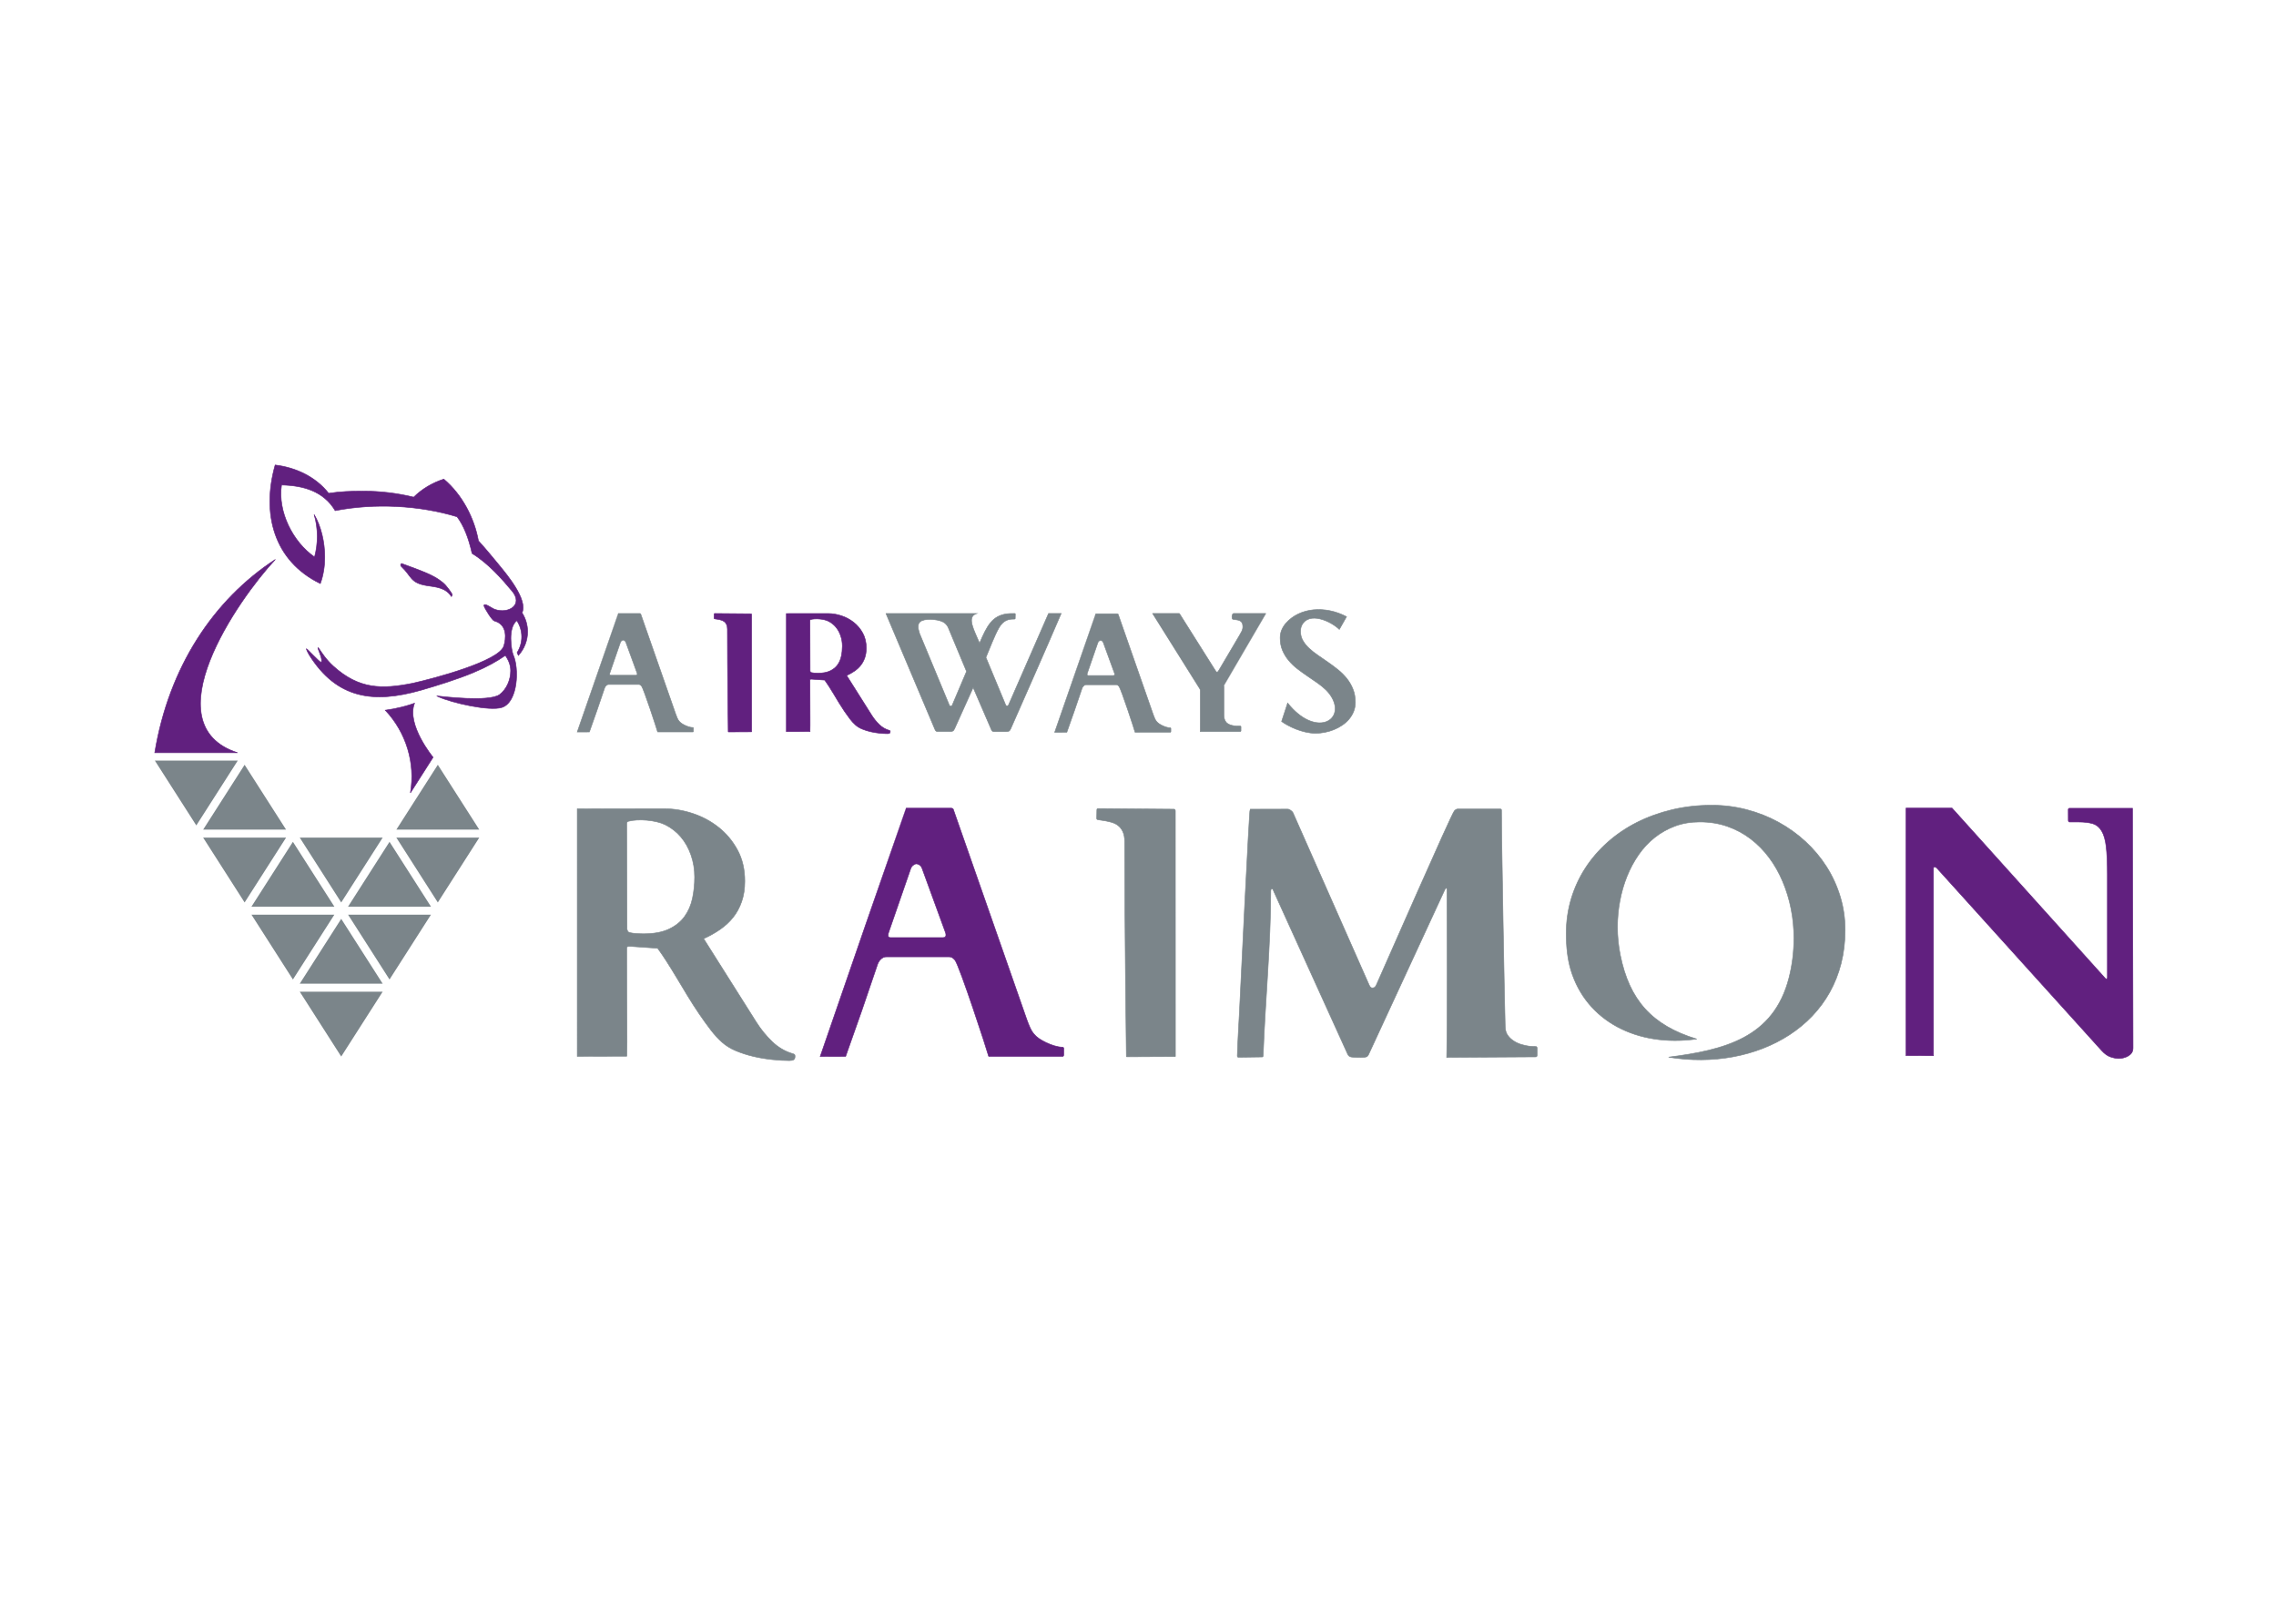 <?xml version="1.0" encoding="UTF-8"?>
<!DOCTYPE svg PUBLIC "-//W3C//DTD SVG 1.1//EN" "http://www.w3.org/Graphics/SVG/1.1/DTD/svg11.dtd">
<!-- Creator: CorelDRAW -->
<svg xmlns="http://www.w3.org/2000/svg" xml:space="preserve" width="296.686mm" height="211.667mm" version="1.1" style="shape-rendering:geometricPrecision; text-rendering:geometricPrecision; image-rendering:optimizeQuality; fill-rule:evenodd; clip-rule:evenodd"
viewBox="0 0 29668.6 21166.66"
 xmlns:xlink="http://www.w3.org/1999/xlink"
 xmlns:xodm="http://www.corel.com/coreldraw/odm/2003">
 <defs>
  <style type="text/css">
   <![CDATA[
    .str0 {stroke:#61207F;stroke-width:7.62;stroke-miterlimit:2.613}
    .str1 {stroke:#7B858A;stroke-width:7.62;stroke-miterlimit:2.613}
    .str2 {stroke:#7B858A;stroke-width:7.62;stroke-miterlimit:10}
    .fil1 {fill:#61207F}
    .fil2 {fill:#7B858A}
    .fil0 {fill:#7B858A;fill-rule:nonzero}
   ]]>
  </style>
 </defs>
 <g id="Layer_x0020_1">
  <polygon class="fil0" points="3907.35,12928.33 4988.41,12928.33 4447.88,13773.66 "/>
  <polygon class="fil0" points="5618.06,11924.07 4537.01,11924.07 5077.53,12769.41 "/>
  <polygon class="fil0" points="3907.35,12823.88 4988.41,12823.88 4447.88,11978.53 "/>
  <polygon class="fil0" points="3277.75,11924.07 4358.78,11924.07 3818.26,12769.41 "/>
  <polygon class="fil0" points="6247.66,10919.86 5166.62,10919.86 5707.14,11765.17 "/>
  <polygon class="fil0" points="5618.06,11819.58 4537.01,11819.58 5077.53,10974.27 "/>
  <polygon class="fil0" points="3907.35,10919.86 4988.41,10919.86 4447.88,11765.17 "/>
  <polygon class="fil0" points="3277.75,11819.58 4358.78,11819.58 3818.26,10974.27 "/>
  <polygon class="fil0" points="3729.17,10919.86 2648.14,10919.86 3188.63,11765.17 "/>
  <polygon class="fil0" points="6247.66,10815.35 5166.62,10815.35 5707.14,9970.07 "/>
  <polygon class="fil0" points="3099.55,9915.6 2018.49,9915.6 2559.02,10760.91 "/>
  <polygon class="fil0" points="3729.17,10815.35 2648.14,10815.35 3188.63,9970.07 "/>
  <path class="fil1 str0" d="M4100.24 7261.55c23.33,-86.61 35.31,-177.58 35.31,-269.21 0,-98.7 -13.89,-196.64 -40.98,-285.13 90.83,151.4 138.79,361.42 138.79,555.96 0,116.32 -17.84,234.38 -57.71,344.74 -610.37,-296.97 -767.66,-914.8 -588.8,-1545.91 267.02,32.21 526.87,152.27 697.2,368.89 146.88,-23.07 297.47,-28.61 446.17,-28.61 223.35,0 445.92,26.38 662.45,78.9 107.79,-106.23 242.65,-186.98 392.4,-235.04 242.72,205.06 398.26,511.32 451.22,803.9 101.16,111.65 215.38,250.21 279.38,328.8 92.63,113.73 366.99,439.92 289.34,609.85 47.4,74.45 72.37,159.79 72.37,246.8 0,113.72 -42.58,223.58 -119.8,309.12 -5.43,-12.31 -11.15,-24.45 -17.14,-36.49 39.27,-62.03 60.02,-133.35 60.02,-206.06 0,-75.01 -22.07,-148.46 -63.61,-211.75 -121.19,95.54 -70.47,383.71 -49.24,442.07 82.75,177.07 65.37,621.12 -144.61,689.97 -161.7,52.97 -657.71,-60.5 -827.63,-139.04 -8.22,-3.8 -15.89,-7.14 -22.82,-10.53 81.26,7.57 672.09,81.22 817.52,-16.04 93.76,-69.1 146.35,-194.64 146.35,-311.31 0,-70.64 -23,-134.32 -69.27,-200.74 -112.77,76.95 -225.49,143.35 -423.11,226.06 -197.67,82.68 -480.14,171.12 -677.98,227.51 -612.87,174.64 -1095.99,115.65 -1457.05,-462.99 -37.88,-67.11 -35.74,-78.17 -35.32,-79.59 0.32,-8.09 178.17,184.04 190.09,177.3 30.21,-17.05 -25.78,-140.5 -35.14,-168.45 -8.86,-26.5 -8.48,-34.6 17.11,2.43 25.58,37.07 82.53,129.87 180.38,218.16 333.19,300.76 628.73,302.95 1034.59,221.91 278.43,-62.3 1124,-286.22 1186.35,-485.27 27.7,-88.48 53.3,-279.58 -122.89,-326.7 -29.2,-7.54 -118.64,-148.84 -136.66,-198.84 3.76,-45.67 100.56,33.33 143.25,48.2 177.97,62.06 373.27,-59.06 225.04,-237.54 -135.16,-162.77 -317.51,-367.92 -522.19,-491.73 -47.62,-209.9 -109.79,-363.71 -195.38,-478.44 -498.57,-151.32 -1076.51,-178.46 -1589.29,-79.85 -152.46,-256.21 -420.29,-328.11 -699.41,-334.45 -51.84,346.81 146.96,742.51 430.7,939.14z"/>
  <path class="fil1 str0" d="M3096.16 9813.14c-1124.13,-367.16 -0.28,-1990.37 493.48,-2520.07 -803.96,523.38 -1389.5,1403.85 -1572.41,2520.07l1078.93 0z"/>
  <path class="fil1 str0" d="M5895.08 7751.62c-1.84,-5.49 -4.44,-12.17 -17.74,-31.74 -13.37,-19.54 -41.49,-59.75 -67.65,-88.78 -26.1,-29.09 -51.35,-49.17 -86.61,-73.1 -35.27,-23.97 -80.57,-51.72 -163.78,-87.64 -83.22,-35.93 -204.35,-80.01 -325.36,-124.41 -13.25,9.33 -14.95,25.17 -4.32,37.12 137.17,127.5 115.24,216.57 333.61,251.29 115.99,18.45 246.04,24.06 321.37,142.89 4.83,-7.7 8.93,-15.49 10.48,-25.63z"/>
  <path class="fil1 str0" d="M5022.57 9259c272.89,289.44 394.33,691.41 327.06,1077.91 99.12,-156.63 197.5,-310.47 295.81,-464.28 0,0 -351.83,-425.8 -241.99,-704.77 -97.67,34.83 -235.44,71.48 -380.88,91.14z"/>
  <path class="fil2 str1" d="M16157.09 13183.9c9.85,-209.61 127.18,-2634.89 138.61,-2634.89l489.67 -0.3c17.29,0 30.18,8.54 40.99,16.99 10.78,8.47 22.87,17.84 29.35,32.48l991.44 2242.52c11.07,25.04 23.95,38.64 40.95,38.64 16.25,0 28.24,-4.27 35.55,-11.61 7.37,-7.32 13.07,-17.34 18.55,-29.33 106.69,-235.92 975.8,-2225.15 1016.43,-2267.84 15.43,-16.21 30.12,-23.95 45.55,-23.95l549.67 -0.02c9.31,0 14.58,1.64 16.27,5.39 1.39,3.14 2.3,6.24 2.3,8.52 -1.33,326.03 40.76,2613.62 48.3,2827.22 1.53,44.03 12.9,81.38 34.78,111.28 22.19,30.34 48.88,54.59 80.39,74.19 31.86,19.83 65.61,35.13 101.23,44.81 70.75,19.23 108.85,25.24 181.61,25.23 6.96,0 12.22,2.46 14.68,7 2.14,3.89 3.09,7.75 3.09,10.78l0 98.14c0,3.02 -0.77,6.96 -3.08,11.61 -2.31,4.61 -7.8,6.91 -14.69,6.95l-1160.41 7.26c0,0 11.47,-423.33 3.44,-2183.9 -0.06,-15.5 -5.44,-23.18 -11.61,-23.18 -5.39,0 -10.76,8.11 -17.78,23.18l-992.13 2145.32c-7.84,16.93 -17.71,27.17 -30.16,31.69 -13.06,4.77 -35.51,6.95 -67.19,6.95 -54.12,0 -94.34,-1.51 -121.33,-4.64 -26.29,-3.02 -43.65,-14.83 -53.32,-36.3l-964.55 -2124.35c-4.89,-10.7 -7.75,-19.34 -10.09,-24.73 -2.29,-5.38 -6.95,-7.72 -12.33,-7.72 -10.84,0 -16.27,9.29 -16.27,27.81 0.06,692.52 -73.48,1442.83 -99.24,2145.02 -0.44,12.09 -4.24,18.44 -13.13,18.56l-305.89 4.54c-11.99,0.18 -18.08,-6.29 -17.78,-18.56 5.45,-205.08 18.25,-370.61 28.13,-580.76zm5958.83 361.4c-773.02,109.35 -1437.88,-232.71 -1638.98,-897.95 -42.74,-141.39 -60.33,-301.39 -60.33,-478.36 0,-156.88 21.4,-307.64 64.15,-450.54 43.01,-143.76 104.81,-277.6 184.64,-401.08 80.14,-123.8 177.18,-236.29 291.32,-337.71 113.81,-101.05 240.39,-187.05 381,-258.11 140.65,-71.12 292.88,-126.03 457.48,-165.45 164.58,-39.42 336.93,-58.74 518.53,-58.74 156.89,0 308.38,19.19 455.94,57.94 146.84,38.52 284.42,92.71 412.69,163.04 128.27,70.28 245.95,154.34 352.4,252.67 106.07,97.94 197.94,207.07 275.15,328.45 76.58,120.47 136.03,250.37 178.53,390.2 42.51,139.87 63.38,285.16 63.38,435.86 0.07,1240.12 -1165.08,1846.26 -2300.63,1656.19 725.72,-93 1367.72,-249.88 1568.82,-1033.29 42.81,-166.8 64.15,-340.01 64.14,-518.53 -0.04,-129.85 -12.44,-257.33 -37.12,-381.73 -24.8,-125.18 -61.43,-243.29 -108.97,-356.26 -47.48,-112.67 -105.89,-216.39 -176.24,-310.66 -70.32,-94.29 -150.7,-176.23 -241.89,-245.73 -91.2,-69.54 -192.38,-123.77 -302.93,-162.25 -111.21,-38.77 -231.08,-57.98 -360.92,-57.94 -115.93,0 -223.28,17.9 -320.7,54.07 -98.1,36.46 -186.69,86.24 -265.86,149.19 -79.22,63.02 -149.26,137.46 -209.36,224.09 -60.43,87.24 -110.63,180.81 -151.45,282.1 -41.07,101.96 -71.79,208.65 -92.76,321.49 -20.74,112.06 -31.63,225.64 -31.63,338.48 0,122.89 12.28,244.99 37.08,367.82 117.98,583.96 412.44,915.75 994.52,1092.74z"/>
  <path class="fil1 str0" d="M12888.11 13772.09c-25.71,-96.4 -377.62,-1170.57 -438.82,-1254.22 -7.86,-10.7 -18.87,-21.16 -31.69,-30.11 -12.66,-8.83 -27.88,-13.91 -46.38,-13.91l-816.86 0.01c-20.03,0 -36.22,4.77 -50.19,13.92 -13.06,8.58 -24.98,18.36 -34,29.38 -8.76,10.63 -15.9,21.03 -20.85,31.68 -5.09,10.96 -8.53,17 -8.53,18.56 -135.24,403.52 -274.02,804.22 -417.83,1204.77 -92.91,0.06 -190.32,0.83 -330.99,1.03 99.79,-289.88 1116.39,-3237.49 1118.87,-3237.49l589.65 -0.05c3.19,0 7.85,1.88 13.17,3.13 4.73,1.04 10.05,4.29 12.35,10.78l957.58 2738.71c14.94,42.66 29.87,78.68 43.34,108.98 26.97,60.72 62.97,105.18 117.75,142.67 49,33.56 125.32,71.55 198.26,93.39 37.3,11.17 73.72,18.18 105.15,18.18 6.95,0 12.53,2.24 14.7,6.17 2.49,4.53 3.03,9.31 3.03,13.12l0 82.69c0,3.07 -0.72,6.95 -3.02,11.59 -2.36,4.66 -7.8,6.96 -14.7,6.96l-959.99 0.06zm-1302.06 -1623.54c-2.66,7.8 -5.32,15.44 -6.95,23.16 -1.45,6.97 -2.31,14.69 -2.31,22.44 0,9.25 2.31,16.2 6.95,21.61 4.61,5.42 13.14,7.72 27.04,7.72l679.28 -0.04c16.2,0 27.57,-3.23 32.47,-10.04 5.14,-7.1 8.47,-14.66 8.47,-23.97 0,-7.72 -0.85,-14.64 -2.3,-20.07 -1.63,-6.12 -4.11,-13.06 -6.95,-20.87l-301.42 -826.11c-7.56,-20.67 -18.69,-36.15 -34.04,-46.37 -14.76,-9.86 -28.56,-14.65 -40.16,-14.65 -12.36,0 -25.95,5.82 -40.96,16.99 -15.12,11.25 -26.96,26.03 -33.98,46.39l-285.14 823.81zm13260.32 1612.53l357.23 1.35c-0.61,-806.46 -0.25,-1630.27 -0.3,-2439.19 0,-14.65 3.08,-22.39 9.29,-22.39 7.7,0 13.69,2 17.78,3.87 4.43,2 13.32,7.57 23.18,18.52l2140.74 2370.84c39.61,43.84 78.86,71.84 119.01,84.96 40.21,13.13 74.94,20.08 105.11,20.08 18.56,0 38.59,-2.41 60.29,-7.72 22.37,-5.46 42.4,-13.32 61.03,-23.97 19.22,-10.94 35.2,-24.43 47.11,-41.73 12.03,-17.41 17.84,-39.48 17.82,-64.89l-7.06 -3123.65 -819.04 0.02c-6.95,0 -12.26,1.73 -14.68,5.42 -2.12,3.17 -3.15,6.18 -3.15,8.53l0.61 146.06c0,3.08 0.79,6.95 3.14,11.6 2.3,4.66 7.68,6.95 14.64,6.95l115.93 0c74.93,0 136.97,7.27 185.48,22.4 48.07,14.98 86.42,46.49 115.15,94.26 28.47,47.24 49.03,115.88 59.51,206.35 10.38,89.57 15.47,209.43 15.48,358.56l0.06 1344.65c0,4.64 -0.79,9.29 -2.3,13.91 -1.57,4.64 -5.4,6.21 -11.61,6.21 -4.6,0 -8.53,-1.58 -11.61,-5.44 -3.02,-3.82 -8.11,-8.9 -15.44,-16.99l-1984.27 -2204.55 -599.26 -0.06c0.06,1075.27 -2.84,2150.79 0.13,3226.04z"/>
  <path class="fil2 str1" d="M15321.61 13773.78c-7.74,0 -633.26,3.58 -634.34,3.33 -6.24,-1.51 -4.65,-12.22 -4.65,-14.45 0,-4.23 -21.96,-1633.63 -22.02,-2792.92 0,-50.97 -8.22,-94.08 -23.95,-128.27 -15.9,-34.53 -38.46,-62.83 -67.99,-84.24 -29.2,-21.1 -65.96,-35.44 -108.18,-44.81 -35.55,-7.85 -38.89,-10.89 -145.76,-25.99 -12.32,-1.71 -18.74,-6.25 -18.55,-17.78l2 -109.24c0.05,-4.53 0.78,-8.5 2.3,-12.33 1.56,-3.87 7.01,-6.28 16.2,-6.17l985.71 8.4c7.72,0.06 12.39,2.3 14.73,6.96 2.3,4.6 3.83,8.48 3.83,11.57 0,33.3 0.61,2168.41 0.67,3205.94z"/>
  <path class="fil2 str1" d="M8170.72 13769.25l-645.7 1.69 0 -23.1 -0.12 -3203.12c212.49,-2.35 507.45,-1.01 911.86,-1.03l228.77 0c118.96,0 240.28,20.2 363.95,61.02 124.4,41.06 235.92,101 336.19,180.04 100.63,79.34 183.36,177.64 247.33,295.19 64.3,118.11 95.81,253.47 95.81,408.02 0.05,99.69 -13.91,187.78 -40.94,265.86 -27.03,78.02 -63.92,146.23 -112.02,206.34 -47.7,59.64 -104.49,111.82 -169.99,156.88 -65.85,45.36 -136.79,85.81 -214.08,119.8l686.29 1087.25c59.14,93.73 127.72,178.34 206.34,254.29 79.04,76.27 170,130.03 274.38,159.9 11.54,3.33 18.57,6.97 20.87,12.4 2.3,5.38 3.81,12.34 3.81,20.08 0,22.44 -6.07,37.19 -18.52,44.81 -11.5,7.04 -30.9,10.83 -56.41,10.83 -63.38,0 -135.24,-3.81 -216.39,-12.34 -80.37,-8.46 -161.61,-21.21 -243.41,-40.16 -81.22,-18.86 -158.45,-43.3 -231.87,-73.41 -73.37,-30.12 -134.63,-68.68 -184.69,-113.58 -48.08,-43.18 -97.61,-95.67 -147.63,-160.78 -49.66,-64.67 -99.68,-134.46 -150.66,-209.39 -51.02,-74.97 -100.61,-152.16 -149.96,-233.38 -48.75,-80.3 -96.16,-159.47 -142.19,-236.46 -45.95,-76.75 -90.46,-148.39 -132.93,-214.81 -42.5,-66.47 -81.15,-122.89 -115.92,-170.04l-353.18 -24.7c-1.52,-0.12 -7.74,0 -18.57,0 -10.04,0 -17.9,1.39 -22.39,4.66 -3.98,2.9 -6.34,6.07 -7.73,9.26 -0.92,2.23 -1.53,8.47 -1.53,17.77 0.02,847.88 8.11,1204.95 1.23,1400.21zm2.42 -1657.96c1.57,12.64 5.67,22.08 11.01,32.08 15.3,28.41 173.38,30.15 207.12,30.15 132.92,0 242.45,-20.61 328.39,-61.08 86.36,-40.64 154.34,-95.25 204.03,-163.83 49.97,-68.99 83.9,-147.72 102.77,-236.5 18.93,-88.92 28.6,-182.36 28.59,-278.94 0,-100.51 -16.13,-196.36 -47.94,-287.5 -31.51,-90.45 -75.73,-168.47 -132.16,-234.93 -56.41,-66.42 -124.52,-119.58 -204.03,-159.17 -121.14,-60.32 -349.73,-79.91 -479.88,-44.82 -14.59,3.97 -21.65,14.75 -21.65,31.69l3.75 1372.85z"/>
  <path class="fil0 str2" d="M11549.47 7998.17l558.96 -0.06c31.03,-0.02 61.27,-0.47 92.9,0.02 0.94,0.02 527.86,0 529.11,0 -135.71,43.48 -32.11,217.06 38.53,387.45 96.05,-225.73 163.15,-356.55 355.71,-383.66 28.92,-4.06 66.66,-3.81 101.85,-3.8 5.14,-0.05 8.63,1.14 8.49,6.64l-1.33 56.5c-0.04,2.17 -0.39,4.05 -1.11,5.87 -0.72,1.81 -3.33,2.96 -7.38,2.96 -61.2,0 -109.47,7.8 -157.48,53.58 -15.9,15.12 -30.24,34.29 -43.89,57.16 -63.92,111.84 -120.02,269.05 -172.11,389.96l258.04 621.07c3.69,7.01 10.7,10.69 20.67,10.69 7.37,0 12.76,-3.93 16.21,-11.79 173.04,-396.18 350.46,-803.43 521.65,-1192.76 93.98,0.07 89.61,0.05 164.25,0.03 -223.67,522.75 -438.14,1002.8 -657.11,1501.94 -7.5,17 -16.21,27.73 -24.69,31.69 -8.82,4.11 -21.44,5.88 -37.96,5.88l-155.57 0.02c-17.32,0 -26.93,-8.3 -33.55,-23.58l-238.15 -551.34 -242.81 539.13c-7.72,17.08 -15.83,25.11 -24.6,29.23 -8.52,3.97 -21.05,5.88 -37.62,5.88l-156.6 0.04c-8.52,0 -15.6,-1.78 -20.68,-5.91 -4.84,-3.93 -9.91,-8.02 -13.48,-16.54l-640.25 -1516.3zm472.88 90.91c-15.93,6.43 -28.01,14.76 -36.11,24.33 -8.12,9.96 -13.3,20.26 -15.12,31.01 -1.88,10.65 -2.6,20.22 -2.6,29.09 0,15.84 2.23,30.6 7.02,44.22 4.42,13.63 8.82,28 12.2,43.14l387.78 934c3.68,7.38 10.33,11.03 20.62,11.03 4.47,0 7.39,-1.1 9.61,-3.29 2.19,-2.22 4.42,-5.16 6.65,-8.87l186.86 -440.45 -236.69 -568.01c-9.2,-22.11 -23.59,-42.05 -43.12,-59.37 -60.78,-53.82 -230.47,-63.69 -297.1,-36.83z"/>
  <path class="fil1 str0" d="M9797.53 9540.17c-3.68,0 -302.07,1.71 -302.56,1.59 -3.01,-0.73 -2.24,-5.81 -2.24,-6.91 0,-1.98 -10.45,-779.16 -10.46,-1332.13 0,-24.31 -3.94,-44.86 -11.43,-61.19 -7.62,-16.46 -18.38,-29.95 -32.43,-40.17 -13.96,-10.04 -31.49,-16.88 -51.63,-21.35 -16.94,-3.75 -18.52,-5.2 -69.5,-12.4 -5.87,-0.85 -8.96,-2.97 -8.89,-8.47l0.97 -52.13c0.05,-2.17 0.35,-4.05 1.11,-5.87 0.75,-1.87 3.33,-2.99 7.77,-2.97l470.15 4.03c3.64,0.03 5.88,1.09 7.01,3.29 1.1,2.23 1.83,4.07 1.83,5.57 0,15.85 0.28,1034.25 0.3,1529.11z"/>
  <path class="fil1 str0" d="M10558.56 9536.86l-308 0.82 0 -11.03 0 -1527.8c101.31,-1.1 242.01,-0.48 434.9,-0.48l109.09 -0.01c56.76,0 114.63,9.62 173.62,29.1 59.33,19.59 112.49,48.19 160.33,85.88 48.02,37.86 87.46,84.73 117.98,140.8 30.7,56.36 45.7,120.92 45.7,194.65 0,47.53 -6.62,89.53 -19.5,126.78 -12.92,37.24 -30.51,69.73 -53.46,98.42 -22.75,28.46 -49.85,53.32 -81.06,74.82 -31.44,21.64 -65.25,40.93 -102.09,57.14l327.3 518.6c28.23,44.7 60.96,85.03 98.41,121.26 37.72,36.39 81.1,62.03 130.87,76.28 5.46,1.57 8.84,3.34 9.95,5.9 1.11,2.58 1.8,5.92 1.8,9.58 0,10.72 -2.91,17.77 -8.83,21.4 -5.46,3.36 -14.72,5.17 -26.87,5.17 -30.24,0 -64.52,-1.81 -103.23,-5.92 -38.35,-4.02 -77.07,-10.11 -116.07,-19.14 -38.74,-9.01 -75.57,-20.65 -110.59,-35 -35.01,-14.41 -64.23,-32.75 -88.11,-54.2 -22.93,-20.57 -46.58,-45.62 -70.41,-76.65 -23.71,-30.9 -47.55,-64.11 -71.9,-99.91 -24.32,-35.74 -47.96,-72.58 -71.45,-111.28 -23.3,-38.31 -45.93,-76.09 -67.85,-112.82 -21.93,-36.61 -43.18,-70.75 -63.41,-102.46 -20.27,-31.69 -38.74,-58.6 -55.28,-81.1l-168.45 -11.74c-0.77,-0.06 -3.69,0 -8.88,0 -4.78,0 -8.5,0.62 -10.65,2.18 -1.92,1.39 -3.08,2.91 -3.69,4.46 -0.48,1.04 -0.77,4.01 -0.77,8.43 0.05,404.45 3.89,574.74 0.6,667.87zm1.15 -790.8c0.77,6.07 2.71,10.55 5.25,15.32 7.31,13.55 82.73,14.39 98.77,14.39 63.43,0 115.64,-9.84 156.66,-29.15 41.18,-19.38 73.62,-45.42 97.32,-78.16 23.84,-32.89 40,-70.45 49.01,-112.78 9.05,-42.42 13.66,-86.99 13.66,-133.07 0,-47.91 -7.74,-93.64 -22.87,-137.1 -15.05,-43.16 -36.17,-80.37 -63.07,-112.06 -26.89,-31.69 -59.36,-57.03 -97.3,-75.95 -57.81,-28.74 -166.79,-38.1 -228.9,-21.36 -6.96,1.89 -10.32,7.08 -10.29,15.12l1.76 654.8z"/>
  <path class="fil2 str1" d="M14796.02 9545.64c-12.23,-45.99 -180.12,-558.3 -209.27,-598.22 -3.78,-5.12 -9.02,-10.1 -15.13,-14.38 -6.08,-4.23 -13.29,-6.6 -22.13,-6.6l-389.59 0c-9.57,0 -17.32,2.23 -23.95,6.64 -6.23,4.07 -11.93,8.78 -16.24,13.98 -4.14,5.08 -7.59,10.05 -9.96,15.14 -2.43,5.2 -4.06,8.12 -4.06,8.82 -64.48,192.52 -130.66,383.59 -199.29,574.67 -44.3,0.04 -90.78,0.4 -157.85,0.49 47.59,-138.28 532.49,-1544.2 533.59,-1544.2l281.32 0c1.51,0 3.73,0.91 6.25,1.47 2.26,0.52 4.8,2.09 5.93,5.14l456.76 1306.29c7.1,20.37 14.21,37.49 20.62,52 12.88,28.95 30.01,50.15 56.17,68.04 23.37,15.98 59.82,34.12 94.56,44.55 17.77,5.3 35.14,8.65 50.18,8.65 3.29,0 5.95,1.06 7,2.94 1.13,2.17 1.48,4.42 1.48,6.31l0 39.43c0,1.45 -0.36,3.3 -1.48,5.5 -1.11,2.22 -3.77,3.31 -7,3.31l-457.91 0.03zm-621 -774.39c-1.32,3.75 -2.6,7.38 -3.33,11.07 -0.72,3.31 -1.12,7 -1.12,10.69 0,4.42 1.12,7.74 3.33,10.34 2.19,2.55 6.24,3.67 12.91,3.67l323.99 -0.04c7.73,0 13.14,-1.56 15.47,-4.78 2.47,-3.38 4.05,-7.01 4.05,-11.43 0,-3.69 -0.39,-6.96 -1.09,-9.56 -0.79,-2.95 -2,-6.23 -3.33,-9.97l-143.78 -394.01c-3.58,-9.86 -8.9,-17.28 -16.22,-22.13 -7.03,-4.7 -13.62,-7.01 -19.17,-7.01 -5.86,0 -12.4,2.79 -19.53,8.11 -7.2,5.37 -12.84,12.44 -16.21,22.13l-135.97 392.92z"/>
  <path class="fil0 str1" d="M15373.9 7998l463.98 736.1c7.68,12.2 13.06,20.09 15.48,22.87 2.41,2.77 7.02,4.05 12.52,4.05 5.21,0 9.61,-2.59 13.67,-8.47 4.06,-5.93 8.84,-13.27 14.34,-22.88l260.58 -441.58c9.97,-16.6 20.28,-35.02 30.58,-54.93 10.72,-20.27 15.89,-40.9 15.89,-61.53 -0.03,-20.31 -2.62,-36.16 -8.15,-48.32 -5.54,-11.79 -13.62,-20.98 -24.31,-27.27 -10.68,-6.64 -23.95,-11.43 -39.44,-13.98 -15.48,-2.96 -33.2,-5.62 -53.46,-7.79 -7.74,-0.74 -12.54,-5.15 -13.99,-12.89 -1.51,-8.1 -2.23,-15.47 -2.23,-21.71 0,-5.15 0.97,-11.49 2.6,-19.17 1.63,-7.74 9.07,-22.68 17.55,-22.68l421.76 0.11c0.35,0 -489.79,841.77 -547.63,941.1l0 381.16c0,43.13 11.07,76.27 33.57,100.22 22.09,23.6 61.92,38.35 118.67,44.22 8.1,0.77 18.07,1.12 30.22,1.12 12.18,0 22.84,0 31.33,0 4.82,0 8.85,3.42 8.85,8.49l-0.28 53.67c0,5.26 -3.75,8.83 -8.85,8.83 -165.25,0.06 -393.58,-0.27 -517.33,-0.02 0,0 -2.37,0.06 -3.63,0.08 0.17,-73.01 0.06,-173.48 0.06,-216.6l-0.01 -322.52c0,-4.46 -1.09,-8.11 -3.32,-10.7 -82.87,-132.38 -623.19,-988.98 -622.04,-988.98l353.02 0zm1411.05 1167.18l-78.46 240.13c81.13,59.91 267.91,154.02 442.89,154.02 38.7,0 78.5,-4.07 119.44,-11.82 82.02,-16.41 158.07,-45.62 227.38,-92.87 33.94,-23.27 63.8,-49.41 88.89,-79.28 25.05,-29.82 45.32,-63.39 60.07,-99.87 14.7,-36.88 22.08,-76.32 22.08,-118.72 0,-64.11 -10.29,-121.62 -30.96,-172.86 -20.27,-51.23 -47.55,-97.69 -80.74,-139.3 -33.52,-41.67 -71.91,-80.01 -114.62,-114.26 -43.14,-34.67 -86.66,-67.09 -130.9,-97.69 -44.22,-30.58 -87.71,-60.8 -130.83,-90.31 -42.76,-29.45 -81.1,-59.69 -114.66,-91.02 -33.15,-31.33 -60.45,-64.89 -80.73,-100.63 -20.59,-35.38 -30.93,-75.18 -30.93,-119.06 0,-30.24 5.15,-56.4 15.45,-77.75 92.8,-188.74 379.44,-56.58 490.19,51.37l94.18 -165.88c-275.75,-145.9 -609.7,-122.18 -791.87,87.25 -22.32,25.6 -40.16,54.9 -53.47,86.23 -13.25,31.71 -19.89,66 -19.89,102.85 0,60.44 10.33,114.64 30.6,162.9 20.65,48.32 47.6,92.16 80.74,131.6 32.83,39.8 70.76,75.93 113.17,108.71 42.39,32.43 85.88,64.17 130.5,94.36 44.58,30.24 88.1,60.11 130.5,89.57 42.33,29.47 80.32,60.43 113.51,93.25 32.79,32.8 59.7,68.18 80.36,106.54 161.24,301.88 -226.33,509.09 -581.89,62.54z"/>
  <path class="fil2 str1" d="M8572.39 9541.82c-12.28,-45.98 -180.13,-558.34 -209.34,-598.21 -3.76,-5.13 -9,-10.15 -15.11,-14.39 -6.01,-4.18 -13.25,-6.65 -22.12,-6.64l-389.62 0.05c-9.55,0 -17.29,2.23 -23.95,6.6 -6.22,4.1 -11.9,8.77 -16.21,14.02 -4.17,5.08 -7.62,10.04 -9.97,15.12 -2.42,5.22 -4.05,8.11 -4.05,8.85 -64.49,192.47 -130.65,383.58 -199.28,574.66 -44.31,0.01 -90.77,0.37 -157.83,0.47 47.57,-138.27 532.46,-1544.2 533.61,-1544.2l281.25 0c1.55,0 3.74,0.92 6.29,1.47 2.23,0.5 4.77,2.06 5.87,5.15l456.78 1306.29c7.12,20.34 14.21,37.5 20.62,51.97 12.9,28.96 30.07,50.18 56.2,68.06 23.38,16.01 59.76,34.14 94.54,44.53 17.79,5.34 35.2,8.67 50.18,8.67 3.29,0 5.95,1.07 6.97,2.96 1.21,2.16 1.51,4.41 1.51,6.23l0 39.47c0,1.47 -0.37,3.29 -1.5,5.52 -1.09,2.22 -3.69,3.35 -6.96,3.35l-457.88 0zm-621.06 -774.38c-1.31,3.74 -2.55,7.37 -3.32,11.06 -0.73,3.32 -1.1,6.99 -1.1,10.7 0,4.42 1.1,7.74 3.32,10.3 2.19,2.58 6.24,3.68 12.89,3.68l324.01 -0.01c7.7,0 13.09,-1.57 15.45,-4.78 2.47,-3.43 4.05,-7.01 4.05,-11.43 0,-3.69 -0.37,-7 -1.09,-9.6 -0.79,-2.92 -1.95,-6.23 -3.32,-9.93l-143.78 -394.01c-3.57,-9.9 -8.89,-17.29 -16.18,-22.13 -7.04,-4.71 -13.63,-7.02 -19.2,-7.02 -5.86,0 -12.4,2.8 -19.53,8.13 -7.21,5.34 -12.84,12.39 -16.21,22.11l-135.99 392.93z"/>
 </g>
</svg>
